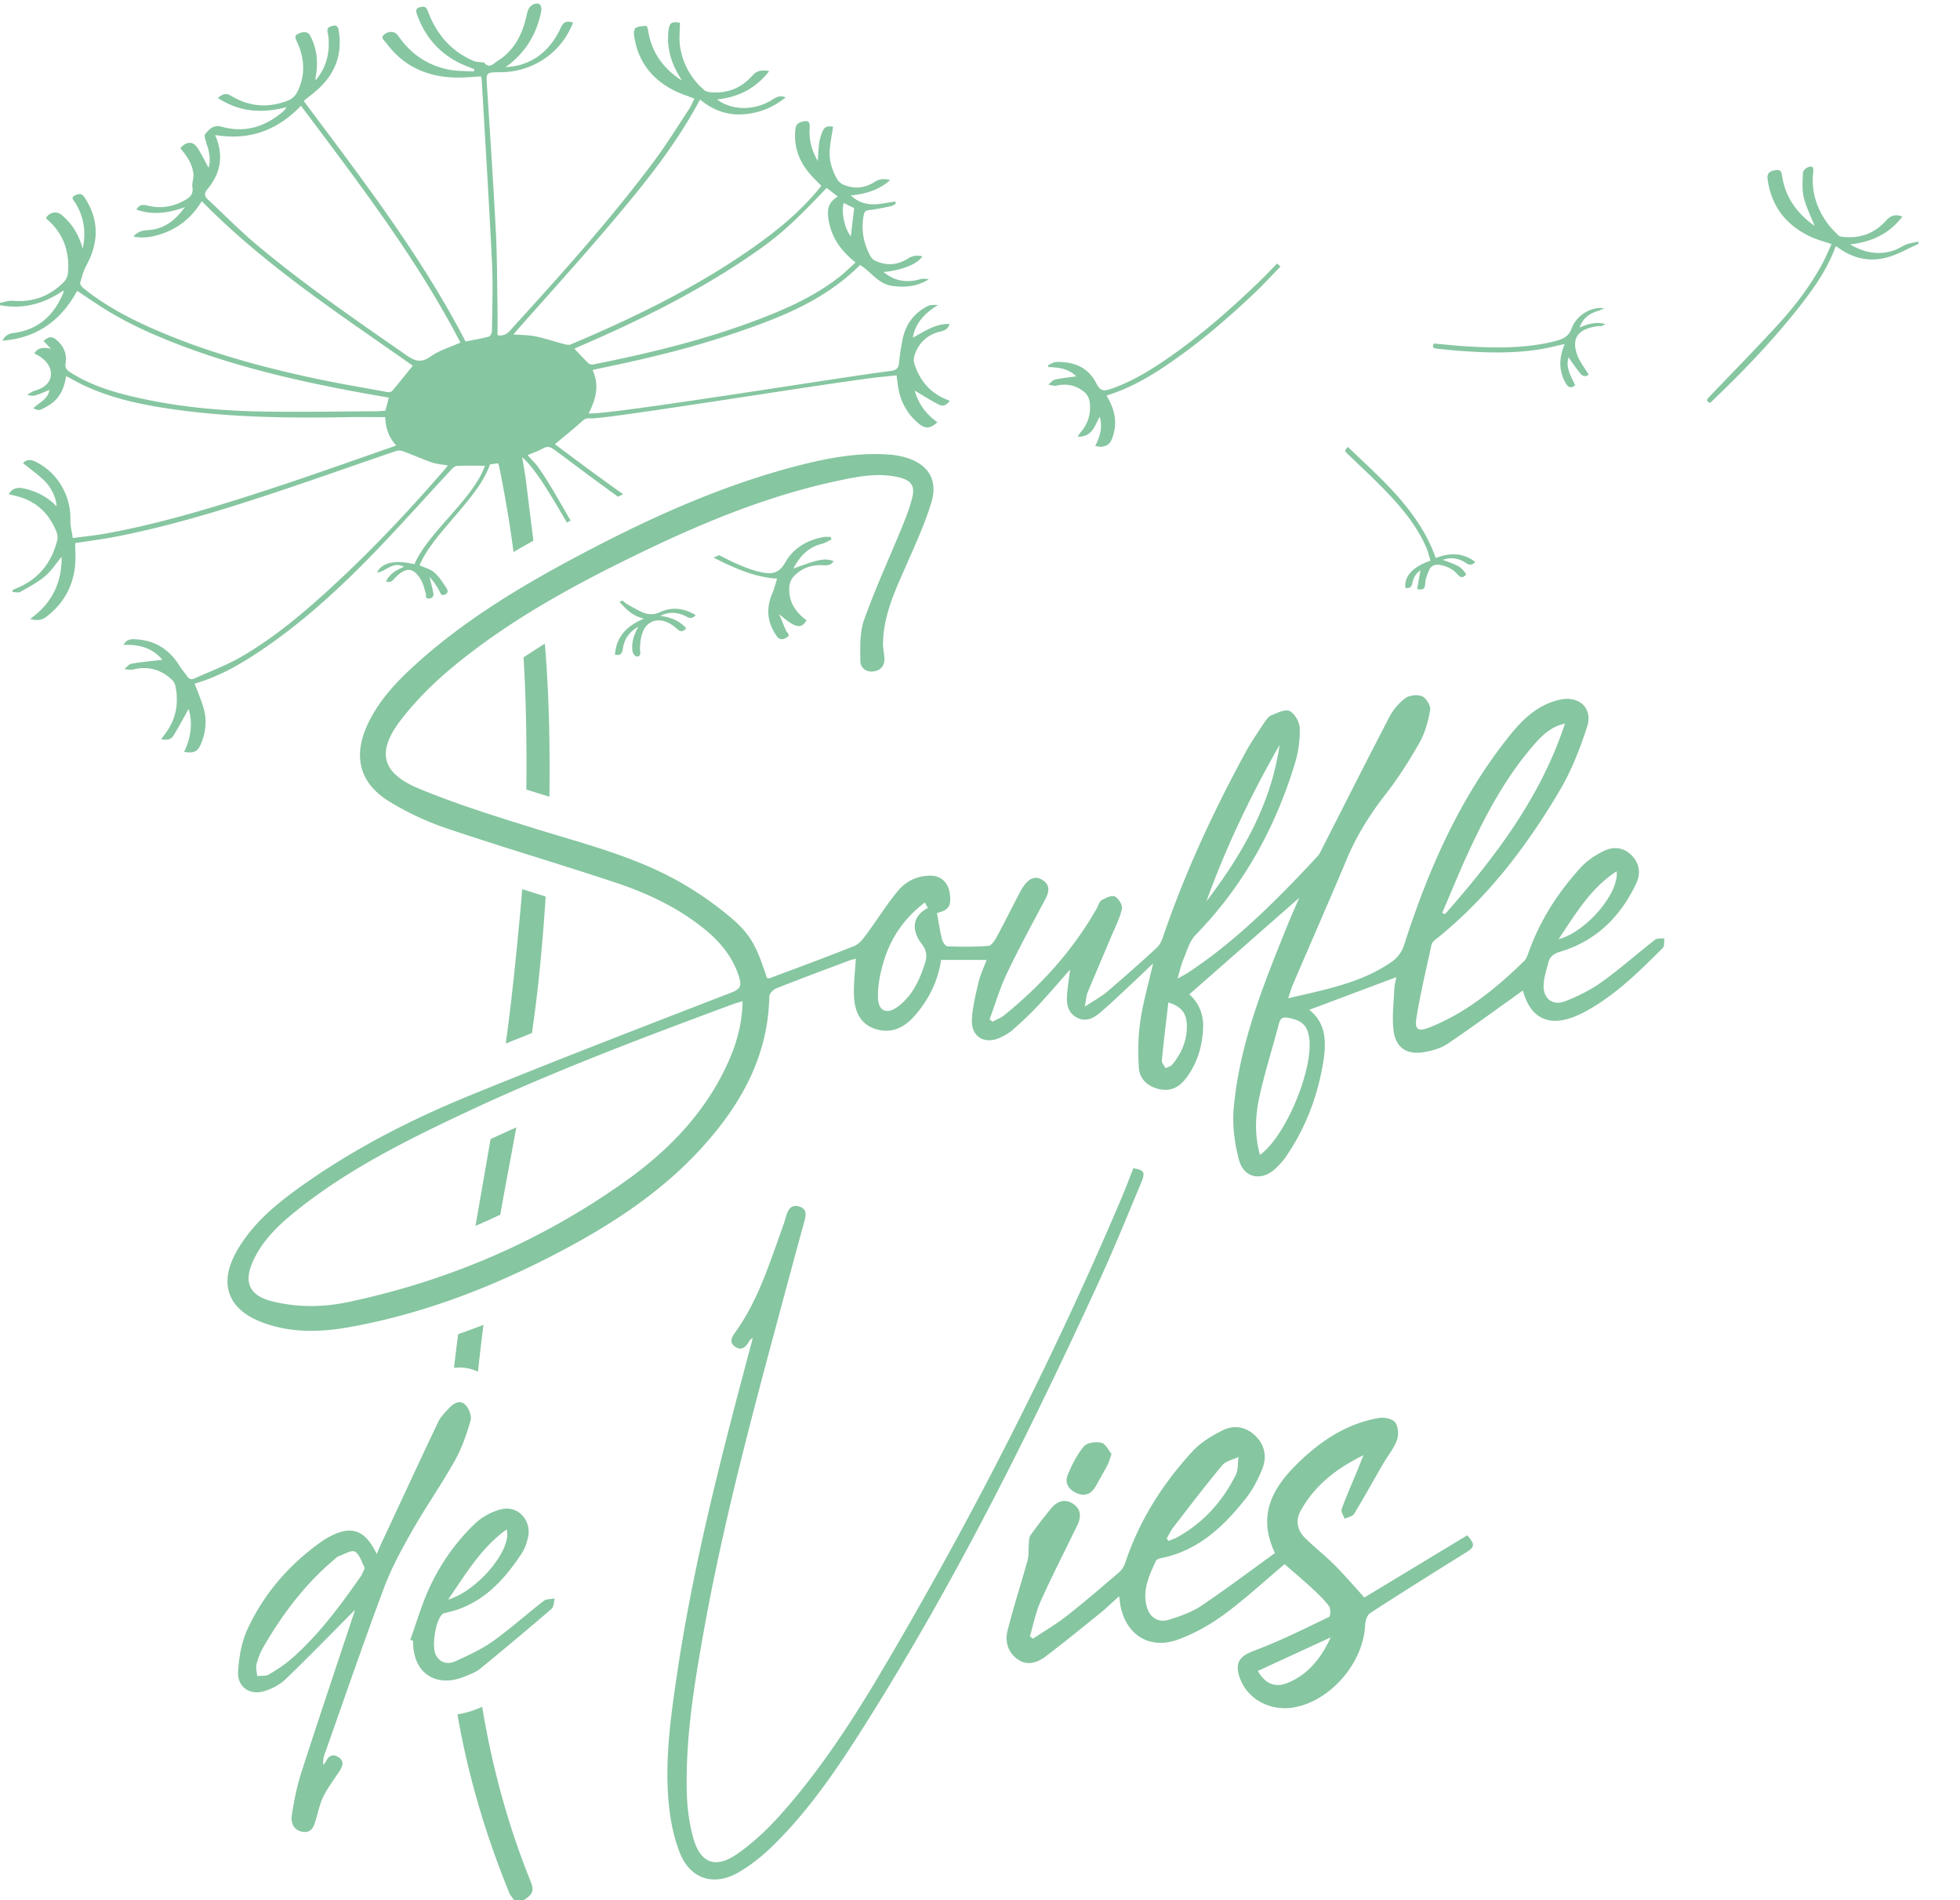 <?xml version="1.0" encoding="UTF-8"?>
<svg xmlns="http://www.w3.org/2000/svg" width="1696" height="1644">
  <path d="M417.243 1476.68c8.494 51.426 22.054 101.852 41.903 151.009 3.253 8.056 2.044 11.108-6.146 16.311h-8c-1.472-2.158-3.386-4.137-4.35-6.503-20.376-49.972-35.698-101.34-44.81-154.374 5.65-.848 11.45-2.429 17.315-4.801.215-.087.444-.18.713-.287l.21-.083.1-.04.296-.118.656-.262a327.36 327.36 0 0 0 2.113-.851Zm563.448-466.016c9.29 1.66 10.613 3.275 6.775 12.492-12.342 29.636-24.489 59.379-37.907 88.532-59.357 128.963-122.737 255.852-198.398 376.206a2379.514 2379.514 0 0 1-4.678 7.413l-1.88 2.96-1.886 2.955c-22.04 34.461-45.443 68.018-75.075 96.68-8.48 8.202-18.01 15.731-28.15 21.719-21.265 12.556-42.158 6.32-51.228-16.704-5.766-14.634-8.727-30.913-9.948-46.687-2.621-33.838 1.6-67.437 6.494-100.884l.492-3.344.495-3.343c13.258-89.4 35.276-176.845 58.407-264.036l1.903-7.166.954-3.582 1.884-7.072.943-3.535c.374-1.4.712-2.81 1.502-5.941-1.643 1.352-2.238 1.632-2.515 2.1l-.123.207-.248.413-.125.206-.254.41c-.085.136-.17.271-.257.406l-.262.402c-2.686 4.061-6.077 7.23-11.316 3.733-5.247-3.503-3.452-7.566-.833-11.476l.26-.384c.438-.64.891-1.274 1.334-1.901 14.146-19.996 23.103-42.34 31.3-65.023l.909-2.522c.452-1.261.903-2.523 1.353-3.786l.914-2.57 1.368-3.855c.76-2.142 1.52-4.284 2.285-6.423l.92-2.567c1.51-4.194 3.002-8.41 4.209-12.7 1.638-5.828 4.513-10.188 11.292-8.17 6.48 1.93 6.029 6.943 4.538 12.38-7.708 28.098-15.29 56.228-22.85 84.366l-1.142 4.254-2.284 8.509c-22.825 85.092-45.173 170.307-60.76 257.11l-.358 1.998-.713 3.995-.708 3.996c-7.641 43.298-14.191 86.776-13.026 130.95.342 12.965 2.145 26.219 5.587 38.705 5.954 21.593 19.118 26.833 37.526 14.16 13.323-9.173 25.54-20.532 36.422-32.57 37.72-41.725 67.605-89.171 95.877-137.469 75.05-128.206 142.4-260.364 200.506-397.154 3.705-8.722 7.003-17.616 10.475-26.393Zm-578.251 204.47c3.203 3.036 5.873 9.73 4.76 13.647-3.38 11.914-7.508 23.947-13.539 34.706-5.229 9.327-10.876 18.42-16.577 27.482l-3.806 6.039c-5.707 9.059-11.389 18.134-16.68 27.43-9.064 15.928-17.968 32.233-24.365 49.336-17.89 47.827-34.459 96.152-51.489 144.3-.961 2.718-1.376 5.63-.856 8.926.767-1.14 1.663-2.213 2.278-3.43 2.528-4.99 6.306-6.37 10.943-3.235 4.951 3.345 3.387 7.636.782 11.689-4.647 7.232-9.973 14.104-13.867 21.715-3.029 5.92-4.395 12.709-6.345 19.157a98.65 98.65 0 0 0-.212.712l-.21.717-.14.48-.072.243-.144.486c-1.57 5.263-3.554 10.277-10.836 9.245-8.11-1.15-10.624-7.883-9.531-14.684 1.973-12.288 4.362-24.657 8.172-36.476 14.757-45.8 30.142-91.396 45.29-137.07.544-1.637 1.053-3.285 1.24-3.872-19.581 19.69-39.427 40.152-59.946 59.912-4.931 4.748-11.732 8.358-18.322 10.409-12.757 3.97-23.72-3.487-22.95-16.801.721-12.46 3.004-25.665 8.2-36.871 14.39-31.04 36.444-56.257 64.522-76.019 1.938-1.366 3.998-2.58 6.088-3.706 18.982-10.228 31.105-6.318 41.105 14.787 1.963-4.394 3.372-7.673 4.88-10.907l5.35-11.483 10.694-22.968c10.697-22.967 21.419-45.922 32.3-68.8 2.116-4.445 5.885-8.204 9.298-11.903 3.851-4.174 9.343-7.591 13.985-3.193Zm804.821 15.408c2.718 3.587 3.183 10.836 1.52 15.35-1.747 4.744-4.588 9.076-7.462 13.406l-.959 1.444c-1.275 1.927-2.534 3.862-3.683 5.842-8.331 14.372-16.323 28.945-24.977 43.125-.86 1.418-2.796 2.181-4.814 2.897l-.638.225c-.959.337-1.912.678-2.754 1.087-.275-.807-.672-1.658-1.078-2.513l-.27-.57c-.899-1.896-1.716-3.766-1.209-5.167 3.773-10.623 8.421-20.937 12.73-31.377 1.77-4.298 3.45-8.635 6.097-15.291-24.162 11.801-42.26 26.47-54.212 47.85-4.722 8.448-3.134 17.015 3.79 23.777 3.32 3.242 6.776 6.345 10.254 9.426l3.48 3.078c4.059 3.593 8.093 7.209 11.92 11.034 8.516 8.517 16.347 17.733 25.626 27.908 26.397-15.967 54.474-32.946 82.542-49.924l6.476-3.918c7.009 8.234 6.508 10.136-1.18 14.93-27.801 17.284-55.55 34.646-82.993 52.479-2.628 1.7-4.04 6.835-4.22 10.462-1.537 31.907-28.875 64.339-60.06 70.75-21.944 4.51-43.005-7.14-48.985-27.104-3.683-12.29 1.536-17.39 13.205-21.743 18.452-6.883 36.288-15.449 54.075-24.044l4.268-2.063c2.134-1.03 4.268-2.06 6.403-3.085 1.255-.602 1.373-7.266-.238-9.422-4.23-5.662-9.499-10.618-14.735-15.444-7.844-7.226-16.013-14.099-23.611-20.744-4.372 3.677-8.691 7.399-12.994 11.122l-3.686 3.19c-11.665 10.097-23.291 20.112-35.617 29.176-12.066 8.875-25.678 16.5-39.709 21.669-25.134 9.257-45.93-4.293-50.275-30.709l-.034-.212-.066-.428c-.224-1.51-.398-3.187-.77-6.084-6.127 5.494-11.148 10.395-16.58 14.79l-7.148 5.783c-13.11 10.6-26.255 21.16-39.654 31.385-7.155 5.46-15.757 8.503-24.058 2.883-8.408-5.692-11.594-15.091-9.256-24.485 5.15-20.685 11.798-40.994 17.477-61.554.683-2.476.756-5.114.794-7.768l.019-1.328c.021-1.328.057-2.654.18-3.96.066-.683.1-1.4.133-2.124l.036-.726c.108-2.057.305-4.102 1.31-5.538 5.616-8.02 11.679-15.748 17.895-23.32 5.657-6.888 12.454-8.164 18.767-4.104 6.444 4.144 7.833 10.507 3.871 18.685-10.63 21.942-21.79 43.645-31.788 65.872-4.293 9.546-6.23 20.151-9.24 30.274.908.651 1.818 1.3 2.727 1.95a476.538 476.538 0 0 1 7.388-4.81l2.973-1.904c6.44-4.123 12.854-8.278 18.843-12.975 12.559-9.846 24.746-20.171 36.88-30.552l5.598-4.793 2.799-2.397c2.331-1.995 4.242-5.042 5.215-7.976 12.102-36.531 32.3-68.309 58.077-96.42 7.168-7.818 17.015-13.814 26.664-18.543 9.66-4.736 20.039-2.906 28.095 5.06 8.287 8.191 9.898 18.53 5.664 28.886-3.563 8.71-8.026 17.43-13.818 24.785-19.256 24.448-41.28 45.439-73.393 51.967-1.644.334-4.004 1.017-4.564 2.22l-.7 1.504-.466 1.003-.47 1.02-.468 1.02c-5.12 11.23-9.452 22.718-5.836 35.546 2.62 9.3 10.04 13.881 19.241 10.976 9.569-3.025 19.479-6.42 27.709-11.938 21.694-14.544 42.556-30.326 63.923-45.739-15.424-32.205-2.388-55.762 18.771-76.721 19.985-19.797 42.807-35.227 71.163-40.127 4.523-.783 11.692.676 14.07 3.808Zm-55.812 186.023c-21.417 9.862-42.027 19.355-63.008 29.017 5.859 10.702 14.714 15.002 26.005 10.275 17.834-7.464 28.913-21.683 37.003-39.292Zm-694.528-86.605c-1.065 4.85-2.812 9.88-5.517 13.992-16.039 24.378-35.321 44.831-65.479 51.285-1.098.235-2.355.537-3.152 1.241-5.973 5.283-9.549 28.595-5.451 35.693 4.058 7.027 10.697 7.84 17.05 4.922 11.012-5.058 22.272-10.155 32.072-17.14 15.214-10.845 29.17-23.443 43.974-34.892 1.515-1.171 3.704-1.47 5.934-1.718l.744-.081c.992-.109 1.977-.226 2.902-.422-.263.977-.423 2.073-.584 3.168l-.098.655c-.315 2.068-.714 4.04-1.918 5.077a3034.381 3034.381 0 0 1-62 51.993c-3.81 3.11-8.827 4.89-13.493 6.778-25.227 10.205-44.95-3.59-44.427-30.951l-2.455-.875c5.164-14.403 9.451-29.197 15.693-43.118 9.676-21.58 23.115-41.028 40.227-57.358 6.116-5.836 14.637-10.53 22.84-12.501 14.483-3.483 26.35 9.653 23.138 24.252ZM297.8 1344.347l-.616.273c-1.435.637-2.849 1.267-4.133 1.732-1.598.577-2.892 2.06-4.255 3.212-25.118 21.219-44.509 47.095-60.873 75.36-2.652 4.578-4.668 9.697-5.96 14.822-.798 3.172.324 6.828.585 10.268.878-.099 1.795-.13 2.719-.15l1.189-.025c2.243-.05 4.443-.174 6.139-1.162 6.894-4.021 13.693-8.475 19.695-13.713 22.746-19.848 40.646-43.862 57.918-68.365l1.784-2.537c1.307-1.86 2.063-4.105 3.701-7.448-2.621-4.793-4.27-11.571-8.503-14.223-1.946-1.219-5.689.32-9.39 1.956Zm140.66-21.206c-22.12 15.836-34.94 37.921-50.7 60.69 25.079-7.104 55.58-43.093 50.7-60.69Zm633.197-62.632c-4.762 2.315-10.952 3.44-14.045 7.15-14.607 17.51-28.422 35.685-42.373 53.737-1.466 1.898-2.634 4.028-3.783 6.171l-.766 1.429a77.301 77.301 0 0 1-1.18 2.12l1.717 1.98c2.591-1.092 5.312-1.952 7.754-3.313 22.483-12.534 38.897-30.937 50.315-53.713 2.236-4.46 1.648-10.337 2.361-15.561Zm-118.575-12.278c3.642.875 6.136 6.54 8.738 9.605-.165.468-.319.917-.464 1.346l-.278.835c-1.068 3.243-1.637 5.363-2.638 7.257-3.321 6.29-6.895 12.445-10.39 18.642-3.812 6.756-9.41 8.922-16.528 5.78-6.915-3.052-10.491-8.903-7.571-15.878 3.638-8.689 8.047-17.453 14.033-24.581 2.678-3.192 10.403-4.134 15.098-3.006Zm-534.73-102.046a1823.907 1823.907 0 0 0-4.72 40.029l-.055.529c-6.497-3.166-13.652-4.274-20.71-3.352 1.106-9.728 2.31-19.447 3.605-29.156a654.405 654.405 0 0 0 21.88-8.05Zm350.59-752.97c5.289.375 10.667 1.305 15.717 2.878 18.73 5.847 27.128 19.435 21.226 38.726-4.328 14.159-10.131 27.893-16.11 41.522l-1.499 3.405-.75 1.701-1.558 3.532a2508.922 2508.922 0 0 0-2.311 5.25l-1.14 2.58-.38.86-.76 1.719-1.137 2.579-.754 1.72-.762 1.749c-7.715 17.782-14.53 35.786-14.625 55.795-.018 3.538.676 7.082 1.094 10.616.774 6.547-1.722 11.42-8.22 12.807-7.136 1.525-12.509-2.585-12.536-9.25-.05-11.777-.582-24.402 3.267-35.179 6.092-17.054 13.154-33.76 20.269-50.45l2.512-5.89c3.348-7.854 6.684-15.713 9.912-23.612 3.47-8.492 6.853-17.128 9.032-26.013 2.478-10.102-1.181-14.768-11.464-17.253-16.82-4.053-33.376-1.18-49.723 2.237l-2.45.516c-59.173 12.515-114.783 35.132-169.024 61.253-58.555 28.207-115.702 59.01-165.915 100.8-15.895 13.228-30.894 28.195-43.561 44.496-21.91 28.204-17.375 46.578 15.892 60.246 30.467 12.518 62.02 22.554 93.534 32.35l5.908 1.834c7.284 2.26 14.594 4.45 21.906 6.637l5.06 1.514 1.66.498 3.315.996c30.939 9.314 61.67 19.157 90.205 34.76 16.317 8.926 31.983 19.64 46.252 31.568 18.772 15.692 23.471 25.502 32.61 53.377.163.021.342.063.528.11l.38.095c.45.108.915.188 1.297.045 24.501-9.192 49.077-18.199 73.364-27.925 4.128-1.654 7.535-6.043 10.36-9.848 3.117-4.196 6.107-8.492 9.082-12.8l2.23-3.231c5.203-7.539 10.441-15.042 16.3-22.03 6.955-8.295 16.91-13.122 28.41-12.91 9.221.17 15.297 6.368 16.428 16.58 1.109 9.998-1.348 13.228-11.27 15.674 1.439 7.763 2.583 15.519 4.46 23.094.563 2.278 3.106 5.728 4.842 5.79 11.712.409 23.484.464 35.162-.39 2.487-.183 5.322-4.225 6.874-7.097 3.929-7.261 7.726-14.594 11.502-21.94l4.528-8.815c1.51-2.938 3.025-5.874 4.55-8.805a43.346 43.346 0 0 1 3.807-6.032c3.976-5.281 9.11-8.303 15.356-4.514 6.588 3.995 6.395 9.73 2.943 16.235a4870.712 4870.712 0 0 1-3.614 6.796l-3.62 6.794c-9.05 16.987-18.066 33.996-26.346 51.353-3.871 8.114-6.884 16.636-9.837 25.188l-1.105 3.208c-1.29 3.742-2.588 7.48-3.96 11.184.869.658 1.736 1.316 2.603 1.975 3.424-1.859 7.236-3.24 10.209-5.651 32.18-26.116 59.595-56.393 80.1-92.624.342-.603.644-1.275.938-1.958l.252-.587c.753-1.762 1.518-3.495 2.842-4.235 3.51-1.961 8.746-4.552 11.473-3.22 3.187 1.556 6.828 7.566 6.112 10.695-1.308 5.73-3.654 11.231-6.08 16.704l-.81 1.823a294.451 294.451 0 0 0-2.389 5.475c-6.788 16.148-13.76 32.218-20.43 48.414-1.189 2.888-1.292 6.224-2.45 12.213 7.937-5.258 14.17-8.56 19.423-13.02 14.519-12.328 28.757-24.999 42.789-37.882 2.656-2.44 4.416-6.29 5.617-9.821 18.742-55.06 43.195-107.566 70.884-158.61 4.815-8.873 10.556-17.256 16.116-25.702 1.772-2.69 3.91-5.884 6.642-7.032 5.113-2.147 12.088-5.565 15.878-3.66 4.398 2.209 8.51 9.512 8.653 14.718.268 9.957-1.072 20.38-3.969 29.936-17.074 56.393-44.85 106.656-86.272 149.155-3.62 3.716-5.775 8.93-7.78 14.197l-.445 1.17c-.737 1.95-1.468 3.894-2.259 5.755-1.938 4.561-2.94 9.519-5.011 16.495 4.262-2.39 6.985-3.697 9.479-5.35 40.001-26.51 73.734-60.014 106.339-94.748l2.506-2.674 2.502-2.678c1.984-2.112 3.218-4.963 4.559-7.593 19.327-37.885 38.421-75.89 58.106-113.593 3.2-6.148 8.17-12.034 13.749-16.055 3.557-2.566 10.566-3.27 14.535-1.48 3.522 1.587 7.491 8.215 6.848 11.823-1.753 9.747-4.506 19.842-9.351 28.393-8.76 15.492-18.45 30.65-29.375 44.686-13.248 17.032-24.565 34.878-32.95 54.775-15.483 36.702-31.485 73.187-47.182 109.794-1.484 3.416-2.414 7.06-3.987 11.74 4.167-.995 8.327-1.953 12.47-2.91l2.07-.477 3.099-.719 2.062-.481 1.058-.249 2.114-.5c1.055-.25 2.11-.504 3.162-.76l2.102-.513c22.043-5.432 43.226-12.08 62.007-25.377 4.398-3.113 8.332-8.502 9.977-13.64 21.025-65.619 48.308-128.064 91.932-182.197 11.264-13.983 24.297-26.328 42.837-30.492 16.735-3.758 29.018 7.241 23.726 23.509-6.204 19.078-13.696 38.23-23.904 55.419-28.82 48.631-62.88 93.287-107.612 128.843-1.305 1.044-2.754 2.569-3.075 4.1a2183.79 2183.79 0 0 1-2.535 11.534l-1.282 5.765c-3.416 15.375-6.792 30.761-9.289 46.288-1.609 10.087 1.627 11.9 11.318 8.068 31.877-12.618 57.784-33.964 82.027-57.546 1.985-1.936 2.914-5.14 3.898-7.904 9.976-27.566 25.53-51.757 45.25-73.187 5.275-5.73 12.284-10.332 19.292-13.854 8.564-4.29 17.557-3.53 24.673 3.837 6.758 6.994 7.723 15.715 3.772 24.056-13.57 28.695-34.649 49.735-65.543 59.001-6.15 1.845-9.262 4.38-10.638 9.862-1.591 6.311-3.719 12.682-3.97 19.093-.482 11.72 7.814 18.222 18.755 13.936 10.978-4.303 21.902-9.672 31.45-16.521 9.412-6.754 18.407-14.09 27.386-21.45l4.144-3.397c4.837-3.96 9.688-7.903 14.614-11.742 1.913-1.486 5.382-.96 8.135-1.366-.105.76-.135 1.596-.153 2.445l-.012.637-.012.579c-.048 1.92-.189 3.747-1.164 4.73l-2.833 2.826-1.89 1.883c-18.919 18.814-38.233 37.2-61.965 50.137-3.647 1.984-7.437 3.753-11.335 5.195-22.026 8.182-37.08-.513-43.016-23.228-21.723 15.474-43.213 31.265-65.293 46.18-5.685 3.843-13.07 5.88-19.953 7.094-15.214 2.676-24.94-3.692-26.728-18.843-.906-7.76-.54-15.677-.043-23.596l.152-2.376c.206-3.168.414-6.333.552-9.487.161-3.804 1.252-7.57 1.77-10.51l-75.377 28.294c15.752 12.292 14.768 30.301 11.657 48.044-5.006 28.402-15.322 54.954-31.725 78.88-2.503 3.652-5.568 7-8.765 10.083-12.078 11.648-27.78 8.812-32.017-7.375-3.692-14.106-5.776-29.443-4.528-43.885 4.032-46.651 19.244-90.25 36.256-133.276l1.218-3.073.611-1.535 1.226-3.07 1.23-3.068 1.234-3.068 1.236-3.066 1.858-4.597 1.24-3.065c3.032-7.474 6.299-14.845 9.488-22.253l1.117-2.61-6.925 6.085c-29.126 25.583-58.525 51.403-88.175 77.442 7.53 6.578 12.483 16.649 11.964 28.835-.686 16.105-5.09 31.109-15.043 44.037-5.864 7.615-13.352 11.476-23.433 9.025-9.893-2.406-16.485-8.85-17.132-18.28-.926-13.49-.647-27.318 1.293-40.684 2.335-16.084 6.951-31.837 11.026-49.687-8.048 7.63-14.965 14.282-21.988 20.82-1.206 1.123-2.41 2.25-3.612 3.377l-3.609 3.383c-5.417 5.071-10.862 10.11-16.525 14.89-5.56 4.693-12.03 8.403-19.631 4.69-7.736-3.779-9.697-10.962-9.177-18.802.484-7.313 1.686-14.577 2.72-23.073-9.841 11.105-18.854 21.732-28.38 31.873-6.711 7.144-13.958 13.818-21.299 20.324-3.064 2.718-6.833 4.792-10.559 6.581-13.18 6.33-25.17-.19-24.75-14.626.324-11.106 3.222-22.22 5.752-33.15 1.504-6.5 4.507-12.65 6.97-19.315h-39.368c-2.57 17.746-10.355 33.892-22.473 47.865-8.722 10.058-19.39 16.06-33.144 12.24-13.85-3.846-18.989-14.987-19.715-27.823-.613-10.839.924-21.8 1.541-33.292-1.344.355-3.53.734-5.57 1.501l-11.54 4.328c-17.311 6.49-34.618 12.989-51.801 19.8-2.591 1.026-5.902 4.586-5.95 7.03-.984 50.09-23.046 90.883-55.283 127.344-36.713 41.524-82.33 70.938-130.989 96.11-56.296 29.124-115.067 51.556-177.68 62.679-25.115 4.46-50.515 5.006-74.905-4.23-30.106-11.404-37.858-33.99-21.77-61.997 12.918-22.486 32.218-38.938 52.82-53.802 46.097-33.26 96.414-59.14 148.824-80.535 65.341-26.677 131.148-52.215 196.973-77.69l19.747-7.642 9.873-3.822c7.74-2.997 8.407-6.258 6.3-13.06-5.232-16.883-15.722-29.937-29.043-40.903-23.318-19.193-50.288-31.86-78.63-41.248-48.263-15.986-97.064-30.35-145.228-46.62-17.314-5.847-34.322-13.778-49.898-23.324-25.713-15.756-31.482-38.936-18.819-66.362 9.033-19.56 23.189-35.187 38.833-49.615 43.057-39.713 92.8-69.64 144.149-96.858 60.264-31.967 122.23-60.162 188.586-77.415 26.012-6.758 52.31-11.782 79.398-9.905ZM642.53 866.163c-3.93 1.253-7.016 2.1-10.004 3.209l-7.988 2.969-7.986 2.972c-71.87 26.772-143.488 54.156-212.977 86.807-51.509 24.2-102.408 49.477-147.137 85.312-15.17 12.154-29.253 25.496-37.504 43.642-8.55 18.806-2.81 30.116 17.307 34.944 21.542 5.17 43.347 5.018 64.71.513 87.58-18.473 168.305-53.216 241.16-105.326 36.754-26.289 67.64-58.313 86.945-99.96 7.897-17.036 13.243-34.899 13.474-55.082ZM446.77 975.32a5965.69 5965.69 0 0 1-4.795 26.001l-1.376 7.373-1.38 7.372-.689 3.686a2600.865 2600.865 0 0 0-5.632 31.117 594.603 594.603 0 0 1-21.458 9.674c4.354-25.024 8.775-50.038 13.04-75.075 7.417-3.441 14.818-6.81 22.29-10.148Zm659.928-89.817c-5.509 20.929-12.09 41.606-16.79 62.704-3.658 16.424-4.579 33.324.352 50.947 22.924-16.493 47.179-76.515 42.387-102.643-1.788-9.773-6.615-13.781-17.646-15.901-4.75-.914-7.016 0-8.303 4.893Zm-95.728-18.208c-2.019 17.493-4.052 33.814-5.61 50.182-.2 2.112 2.047 4.456 3.16 6.692 1.974-1.015 4.533-1.552 5.83-3.127 8.565-10.398 13.449-22.334 12.53-35.945-.554-8.237-4.62-14.507-15.91-17.802Zm-559.115-98.069a23287.838 23287.838 0 0 0 4.494 1.413 18051.03 18051.03 0 0 1 15.823 4.978 1731.833 1731.833 0 0 1-5.884 70.136c-1.675 16.056-3.707 32.054-5.997 48.008a7408.477 7408.477 0 0 0-15.226 6.063l-4.97 1.987-2.47.99c4.776-34.197 8.274-68.601 11.554-102.99l.83-8.741c.638-6.747 1.212-13.498 1.727-20.252l.119-1.592Zm348.432 11.567c-18.431 13.938-29.93 31.354-35.954 52.095-2.86 9.84-4.958 20.405-4.604 30.544.413 11.864 8.083 14.451 17.71 7.07 12.34-9.459 18.428-22.963 23.02-37.307 1.909-5.966 1.458-10.877-2.77-16.423-9.89-12.97-7.616-24.47 5.147-31.299l-2.55-4.68Zm598.628-26.995c-17.64 11.297-29.508 27.586-41.196 45.059l-1.078 1.616c-.72 1.08-1.438 2.163-2.158 3.25l-1.082 1.632-.541.818-1.044 1.574-.523.788-1.05 1.578c-.526.79-1.055 1.58-1.585 2.371 23.135-5.798 52.438-39.193 50.257-58.686ZM1354.166 626c-11.268 2.35-18.792 9.29-25.612 16.941l-.728.823c-.242.275-.483.55-.723.827l-.72.83-.359.416c-22.455 26.144-38.814 56.14-53.386 87.103-5.691 12.074-10.926 24.364-16.126 36.667l-2.836 6.71a2022.13 2022.13 0 0 1-5.71 13.4l2.36 1.207c43.445-49.356 82.903-101.232 103.84-164.924Zm-246.908 18.437c-24.878 43.426-46.416 88.4-63.396 135.487 30.882-40.646 55.99-83.966 63.396-135.487Zm-635.795-87.576c3.647 43.348 4.446 86.858 3.986 130.368l-.024 2.063-.37-.113-.706-.217-1.41-.435-1.424-.44-5.902-1.834c-3.516-1.092-6.903-2.15-10.174-3.176.183-14.743.172-29.49.014-44.238-.252-23.419-1.023-46.787-2.396-70.097a612.388 612.388 0 0 1 18.406-11.881ZM465.358 3.108c3 0 3.362 4.772 3 6.562-4.028 19.97-13.766 36.25-31.012 48.55a99.235 99.235 0 0 1 2.697-.351l1.804-.212c2.405-.285 4.802-.602 7.118-1.217 17.544-4.67 28.85-16.46 36.317-32.47 2.386-5.12 4.588-6.11 10.662-4.47-6.157 15.26-16.132 26.97-30.586 34.79-10.314 5.58-21.384 8.21-33.091 8.22h-1.499c-9.798.05-10.109.72-9.482 10.43l.632 9.778 1.267 19.554c2.106 32.59 4.169 65.183 5.861 97.798 1.13 21.78 1.058 43.62 1.438 65.43.141 8.13.022 16.26.022 24.48 4.249.78 7.516-.38 10.715-3.89l4.638-5.096c41.737-45.877 83.162-92.018 120.27-141.804 7.44-9.982 14.262-20.43 21.052-30.893l2.91-4.484c1.942-2.989 3.887-5.973 5.85-8.943 1.982-3 3.374-6.39 4.987-9.5-6.355-2.54-12.57-4.45-18.248-7.39-19.676-10.21-31.435-26.25-34.134-48.47-.221-1.82.515-4.94 1.72-5.51 2.696-1.26 5.961-1.49 9.014-1.6.492-.02 1.353 2.72 1.589 4.25 2.891 18.77 13.166 32.64 29.022 42.99-.717-1.3-1.395-2.63-2.159-3.9-7.429-12.35-11.118-25.58-9.151-40.06.822-6.05 2.73-7.24 9.769-5.98 0 6.97-.943 14.23.195 21.14 2.415 14.67 9.474 27.2 20.742 37.05 1.549 1.36 4.219 1.81 6.424 1.98 14.269 1.09 26.146-3.99 35.533-14.66 3.673-4.18 7.978-4.84 14.338-3.72-11.757 15.26-26.741 22.58-45.141 24.54 13.238 9.99 32.977 9.8 48.369-.1 3.13-2.01 6.227-3.62 11.008-1.69-11.35 9.2-23.613 13.88-37.327 14.69-13.957.82-26.133-4-36.739-12.81-20.04 37.732-46.29 70.676-73.449 102.841l-2.471 2.922c-1.237 1.46-2.476 2.92-3.715 4.377-25.887 30.45-52.792 60.03-79.243 90-.754.86-1.468 1.75-2.584 3.08 6.704.54 13.015.44 19.051 1.68 8.416 1.73 16.61 4.53 24.939 6.71 1.767.47 3.987.92 5.529.27 56.524-23.89 111.524-50.66 161.616-86.55 18.186-13.02 35.33-27.29 50.011-44.3 1.848-2.14 3.617-4.35 5.282-6.35-3.465-3.6-6.982-6.91-10.094-10.56-9.022-10.58-13.628-22.75-12.508-36.82.271-3.39.746-6.5 4.856-7.78 6.334-1.97 8.047-.82 7.607 5.65-.662 9.73 1.776 18.7 7.037 28 .455-5.95.636-10.94 1.29-15.87.39-2.93 1.328-5.84 2.369-8.63 1.859-4.99 4.395-6.12 9.584-5.1-1.012 6.84-2.442 13.59-2.917 20.42-.616 8.86 2.119 17.15 6.385 24.81 1.113 2.01 3.27 3.87 5.386 4.79 9.377 4.07 18.541 3.19 27.147-2.33 3.855-2.47 7.798-3.15 13.413-1.56-10.131 8.82-21.294 12-34.137 13.24 5.862 5.45 12.459 7.66 19.297 7.72 6.426.06 12.869-1.58 19.304-2.47l.458 2c-1.382.7-2.694 1.73-4.158 2.03-6.16 1.29-12.33 2.68-18.569 3.35-2.99.33-4.413.99-5.013 4.04-2.559 13-.322 25.17 6.161 36.57.893 1.57 2.773 2.88 4.493 3.63 9.561 4.18 18.817 3.32 27.619-2.26 3.826-2.42 7.814-3.13 12.379-1.88-3.955 6.56-17.53 12-33.542 13.58 9.623 7.9 19.829 9.45 31.099 6.35 2.507-.69 5.186-.76 7.945 0-9.965 6.1-20.603 7.32-32.021 5.54-6.409-.997-11.138-4.5-15.58-8.39l-.718-.634c-.239-.212-.477-.425-.714-.638l-.712-.642-1.207-1.09c-2.682-2.416-5.388-4.776-8.438-6.596-31.962 32.01-72.443 46.87-113.416 60.61-36.967 12.39-74.891 21.23-113.049 29.08-1.591.33-3.165.73-5.028 1.17 6.231 13.22 2.849 25.31-3.383 37.52 15.749 1.8 226.476-32.6 260.393-36.57 4.585-.54 7.687-1.47 8.185-6.89.634-6.9 1.722-13.78 3.082-20.57 2.569-12.82 9.692-22.54 21.301-28.61 2.6-1.36 5.92-1.34 9.293-1.06-11.025 6.75-19.399 14.97-21.753 28.22 5.264-2.86 10.107-5.86 15.256-8.19 5.008-2.26 10.314-3.92 16.508-3.68-1.244 4.504-4.157 5.558-7.14 6.324l-.426.107-.639.159c-11.1 2.75-18.433 9.68-22.035 20.39-.782 2.33-.841 5.34-.085 7.67 4.723 14.54 13.801 25.25 28.329 30.89.741.29 1.47.6 2.272.94-2.994 3.82-5.826 5.17-9.764 3.14-7.275-3.75-14.185-8.21-20.613-12.01 2.875 10.63 9.369 20.29 19.628 27.37-6.017 5.59-10.455 5.92-16.109 1.22-10.617-8.83-16.464-20.27-18.224-33.89-.317-2.45-.623-4.91-.999-7.88-4.506.46-8.899.94-13.298 1.37-33.118 3.18-241.107 37.25-252.01 35.89-2.861-.36-4.706.52-6.936 2.55-7.472 6.79-15.402 13.07-23.43 19.78 4.913 3.444 29.155 22.135 59.116 43.267-1.485.71-2.975 1.424-4.469 2.145-22.985-16.472-42.967-31.802-55.192-40.712-3.357-2.45-5.959-3.21-9.754-1.07-4.013 2.26-8.469 3.73-13.297 5.79 1.933 2.12 3.63 4.09 5.437 5.95 6.534 6.729 18.617 27.814 31.791 50.722l-3.22 1.694c-14.19-24.302-27.301-46.656-38.739-56.586 1.256 7.71 2.522 14.09 3.307 20.53 2.104 17.254 4.298 34.5 6.447 51.75-5.881 3.281-11.601 6.539-17.173 9.785-3.284-24.573-7.373-49.065-12.364-73.465-.196-.96-.523-1.89-.917-3.28-2.344.3-4.583.59-7.117.92-4.693 13.95-15.86 27.868-27.587 41.623l-1.5 1.755c-1.251 1.462-2.506 2.922-3.758 4.38l-1.5 1.748-1.24 1.45c-10.52 12.318-20.408 24.478-25.342 36.384 4.301 1.99 9.295 3.18 12.719 6.17 4.225 3.69 7.339 8.74 10.528 13.48 1.203 1.79 1.944 4.36-1.471 5.65-2.696 1.019-3.377-.286-4.046-1.856l-.112-.263a42.608 42.608 0 0 0-.114-.267l-.117-.267a9.072 9.072 0 0 0-.325-.657c-2.349-4.27-5.038-8.36-8.442-11.93 1.071 4.43 2.238 8.84 3.18 13.29.592 2.81-.2 5.06-3.513 5.38-2.557.24-2.708-1.097-2.738-2.552l-.004-.265c-.009-.577-.02-1.157-.174-1.653-1.215-3.94-2.098-8.13-4.13-11.62-6.794-11.69-13.68-11.01-22.783-1.43-2.07 2.18-3.739 4.14-7.459 2.72 3.161-6.75 9.009-9.91 15.46-12.64-5.552-3.115-9.943-1.086-14.309 1.274l-.557.302-.279.152-.837.455-.28.15-.56.298c-2.058 1.08-4.158 2.032-6.417 2.359 3.875-8.65 15.941-11.29 32.311-7.24 5.277-12.228 15.815-24.672 26.804-37.204l1.501-1.71 1.504-1.71 1.503-1.711 1.231-1.403 1.228-1.404c11.643-13.34 22.65-26.748 27.261-40.068-8.701 0-16.512-.25-24.286.18-1.858.1-3.87 2.16-5.35 3.75-24.065 25.83-47.454 52.32-72.216 77.47-30.298 30.76-62.494 59.5-98.957 83.02-15.848 10.22-32.418 18.98-50.371 24.08 2.726 7.45 5.873 14.56 7.917 21.97 2.83 10.27 1.591 20.49-2.53 30.31-2.766 6.585-6.339 8.293-14.492 6.714 6.052-12.484 7.501-25.354 3.887-37.104-4.016 7.14-8.328 15.24-13.077 23.07-2.212 3.65-6.035 4.05-10.632 3.13 1.064-1.51 1.734-2.58 2.516-3.55 10.027-12.54 12.913-26.77 9.805-42.29-.423-2.12-1.758-4.4-3.349-5.87-9.496-8.77-20.552-11.73-33.267-8.62-2.423.59-5.171-.14-7.768-.26 2.158-1.66 4.134-4.39 6.508-4.8 8.76-1.5 17.651-2.25 26.575-3.29-8.217-9.92-19.659-13.62-33.688-12.81 2.241-4.52 5.646-5.09 9.278-4.99 17.192.51 30.109 8.32 39.142 22.88 1.999 3.23 4.584 6.08 6.709 9.23 1.688 2.5 3.723 3 6.348 1.81 3.98-1.82 8.012-3.548 12.047-5.272l3.026-1.293c8.571-3.669 17.098-7.41 25.108-12.045 32.479-18.81 60.532-43.5 87.764-69.08 30.993-29.11 59.925-60.21 87.809-92.29 1.079-1.24 2.083-2.55 3.506-4.3-4.928-.88-9.59-1.14-13.834-2.6-8.427-2.91-16.575-6.62-24.95-9.7-1.905-.7-4.469-.75-6.388-.09-37.146 12.65-74.113 25.85-111.382 38.13-43.149 14.22-86.656 27.32-131.337 35.98-11.245 2.18-22.643 3.57-34.642 5.42 0 6.44.644 13.4-.125 20.21-2.041 18.08-10.465 32.77-25.08 43.76-3.859 2.91-8.117 3.27-13.789 1.72 18.852-13.49 27.502-31.27 27.307-53.86-5.011 6.01-8.979 12.34-14.43 16.89-6.409 5.35-14.001 9.35-21.326 13.5-1.688.96-4.38.14-6.611.14l-.244-1.54c1.39-.66 2.753-1.39 4.172-1.98 18.606-7.77 29.703-21.92 34.613-41.14.57-2.23.263-5.06-.596-7.23-6.582-16.6-18.348-27.43-36.002-31.43-1.747-.4-3.477-.87-5.275-1.32 2.169-4.32 6.468-6.16 11.655-5.18 11.423 2.17 21.371 7.18 29.673 15.68-.099-6.11-4.001-15.64-10.327-21.9-5.706-5.65-12.399-10.3-18.806-15.51 2.577-2.75 6.013-3.45 10.186-1.52 19.223 8.87 31.573 29.52 30.86 50.9-.16 4.82 1.26 9.69 2.091 15.5 10.377-1.42 19.931-2.35 29.341-4.08 48.724-8.91 95.944-23.5 142.901-38.88 34.453-11.28 68.579-23.56 102.849-35.4 1.399-.48 2.78-1.02 4.803-1.76-6.809-7.21-9.232-15.87-9.537-24.52-11.306 0-22.103-.16-32.894.03-50.841.91-101.619.31-152.061-7.02-25.577-3.71-50.823-8.96-74.505-19.85-5.569-2.56-10.901-5.63-16.707-8.66-1.236 8.77-4.262 16.81-11.157 22.59-3.241 2.72-7.145 4.79-11.032 6.52-1.397.625-3.375-.067-5.351-.855l-.539-.217-.268-.108c1.313-1.363 2.807-2.539 4.32-3.678l1.168-.876c3.9-2.92 7.643-5.859 8.428-11.406-13.548 5.69-13.548 5.69-19.253 4.19 2.839-1.56 4.533-2.92 6.458-3.48 6.836-1.96 13.036-5.67 13.962-12.69.994-7.55-3.782-13.5-10.362-17.5-1.249-.76-2.569-1.4-3.874-2.11 2.98-4.57 6.711-5.68 14.419-4-2.478-2.59-4.447-4.65-6.416-6.71 4.684-4.13 7.404-4.26 11.424-.79 6.149 5.32 8.926 12.11 7.63 20.05-.644 3.94.862 5.73 3.791 7.62 16.473 10.63 34.796 16.55 53.637 21.02 36.447 8.67 73.563 12.36 110.902 13.07 33.622.63 67.27-.06 100.906-.2 2.475-.01 4.949-.34 7.544-.53.956-3.67 1.868-7.18 2.94-11.29-7.598-1.33-15.093-2.59-22.569-3.96-62.156-11.35-123.47-25.78-181.691-51.06-11.577-5.02-22.922-10.73-33.879-16.99-10.788-6.17-20.948-13.43-31.581-20.34-13.585 24.98-33.906 40.69-64.669 43.1 2.673-5.12 6.22-6.2 10.024-6.71 21.52-2.9 34.944-15.65 42.874-35.12.106-.26-.048-.63-.144-1.56C38.087 262.82 20.003 267.79 0 264v-2a44.37 44.37 0 0 0 2.622-.559l1.052-.253c2.454-.594 4.906-1.165 7.29-.958 17.431 1.52 32.174-3.98 44.326-16.31 1.9-1.93 3.322-5.09 3.541-7.8 1.479-18.34-3.811-34.18-18.17-46.41-.362-.3-.571-.79-.838-1.18 2.991-4.97 9.139-6.21 13.376-2.68 8.915 7.45 14.962 16.79 18.364 29.32 3.175-15.19.899-28-6.581-39.95a12.63 12.63 0 0 0-.693-.964l-.17-.22c-1.215-1.58-2.432-3.293.611-4.886 2.944-1.55 5.895-2.19 8.268 1.39 12.794 19.3 12.715 38.84 1.803 58.95-2.565 4.73-4.038 10.12-5.427 15.36-.315 1.18 1.507 3.4 2.865 4.49 16.687 13.49 35.307 23.79 54.759 32.65 45.819 20.85 94 34.29 143.02 44.89 14.865 3.218 29.836 5.943 44.813 8.63l8.17 1.463c4.085.733 8.169 1.469 12.25 2.217 1.319.25 3.409-.14 4.177-1.04 5.98-7.06 11.724-14.32 17.755-21.78-4.377-3.08-8.766-6.153-13.164-9.223l-3.771-2.63-1.887-1.315-3.777-2.63-5.669-3.946-3.781-2.632c-3.65-2.542-7.302-5.086-10.953-7.637l-3.65-2.553c-47.446-33.216-94.572-67.635-135.928-109.784-8.584 14.24-20.806 24.19-36.935 29.02-6.994 2.09-14.115 3.24-22.27 1.62 3.661-4.26 7.697-5.31 12.302-5.54 14.291-.7 24.166-8.7 32.232-19.87-13.82 4.97-27.605 7.14-41.898 2.05 2.525-3.93 4.721-4.7 9.702-3.43 11.979 3.03 23.08.83 33.558-5.43 4.086-2.43 6.021-5.48 5.205-10.64-.55-3.47 1.212-7.27.911-10.83-.758-8.97-5.747-16.11-11.334-22.68 4.662-5.91 10.772-6.4 14.487-.84 2.24 3.354 4.178 6.91 6.076 10.492l1.894 3.584a230.283 230.283 0 0 0 1.924 3.564c1.727-5.25 1.055-10.95-.401-16.65-.41-1.61-1.134-3.14-1.496-4.75-.561-2.5-2.204-6-1.154-7.4 3.396-4.51 7.475-8.64 14.351-6.69 19.602 5.57 36.776.37 52.152-12.25 1.027-.84 1.953-1.81 2.866-2.78.315-.33.445-.84.949-1.85-20.89 5.52-40.495 4.28-59.207-7.96 3.841-3.29 7.029-4.56 11.433-1.89 15.876 9.61 32.633 10.83 49.766 3.91 2.91-1.17 5.864-3.95 7.31-6.75 7.559-14.66 6.658-29.53-.167-44.22l-.15-.318-.148-.314c-1.085-2.29-1.965-4.267 1.353-5.908 4.589-2.27 8.649-1.86 10.439 1.5 5.616 10.54 6.922 21.77 5.209 33.45-.169 1.16-.437 2.29-.607 3.44-.045.31.105.64.305 1.71 7.271-8.91 10.858-18.61 11.169-29.51.108-3.81.093-7.78-.857-11.42-1.144-4.38 1.298-5.33 4.387-6.1 3.464-.87 4.619.91 5.147 4.17 3.634 22.46-4.463 40.08-21.856 53.99-2.804 2.24-5.585 4.51-8.459 6.83 3.635 4.862 7.273 9.717 10.91 14.569l4.674 6.237a8592.573 8592.573 0 0 1 15.362 20.551l3.06 4.114 3.054 4.116C337.484 187.7 373.67 239.132 402.876 295.48c6.436-1.3 13.291-2.47 19.987-4.24 1.305-.34 2.82-3.02 2.837-4.64.211-19.82.975-39.68.021-59.46-2.535-52.55-5.839-105.06-8.855-157.58-.065-1.13-.357-2.25-.557-3.46-7.481.36-14.757 1.15-22.012.99-24.72-.54-45.333-9.71-60.173-30.06-.334-.458-.82-.935-1.31-1.438l-.21-.217-.1-.105-.197-.213c-1.368-1.498-2.37-3.24.399-5.417 3.954-3.11 9.207-2.56 11.715 1.12 10.628 15.58 25.147 25.63 43.565 29.4 4.892 1.002 9.952 1.182 15.013 1.356l2.024.072c1.687.062 3.37.136 5.046.252l.417-1.97c-1.554-.61-3.102-1.23-4.664-1.81-22.074-8.27-37.136-23.4-45.026-45.7-1.111-3.14-.934-5.22 2.468-6.12 3.072-.82 5.397-.87 6.888 3.19 7.254 19.77 19.92 34.82 39.6 43.25 1.36.581 2.884.784 4.424.944l.925.094c.616.063 1.23.13 1.832.222.65.1 1.682-.23 1.931.11 3.203 4.248 6.051 2.794 8.625.907l.301-.224.3-.225.296-.226c.64-.489 1.262-.965 1.869-1.342 15.028-9.32 22.193-23.88 25.615-40.57.744-3.63 1.917-6.49 5.13-8.37.905-.595 2.358-.892 4.358-.892Zm73.216 516.363c1.26 1.21 2.438 2.169 3.524 2.849 3.379 2.11 6.951 3.92 10.472 5.8 5.989 3.2 11.473 4.73 18.654 1.42 10.095-4.65 20.743-3.58 30.76 2.7-2.58 2.98-4.971 2.81-8.004 1.21-7.269-3.83-14.806-4.57-22.627-.59 8.63 1.11 16.391 3.86 22.397 10.66-2.557 3.1-4.897 3.3-7.715.72-6.399-5.86-14.551-9.8-22.311-6.11-7.479 3.56-9.278 12.45-9.891 20.68-.111 1.49-.133 3.02.093 4.48.419 2.71-.079 5.12-3.228 4.62-1.335-.21-3.062-2.58-3.317-4.18-1.239-7.75 1.186-14.75 5.019-21.5-7.587 4.11-12.233 10.43-13.462 19.04-.53 3.72-1.682 6.03-6.796 5.19 1.097-16 10.591-25.16 25.028-31.25-7.341-1.898-11.922-4.769-18.232-11.363-.957-1-1.913-2.034-2.866-3.1.83-.425 1.665-.85 2.502-1.276Zm177.758-55.019 1.011.047c.506.022 1.011.041 1.513.041l.628 2.18c-2.754 1.28-5.387 3.06-8.282 3.77-11.732 2.86-19.037 10.54-24.709 21.38 22.215-8.19 26.991-9.09 34.831-6.49-2.101 3.59-5.388 3.86-8.873 3.63-9.866-.65-18.552 2.34-25.399 9.38-2.185 2.25-3.792 5.9-4.045 9.03-1.016 12.62 5.068 22 14.89 29.22-4.751 7.98-9.998 6.57-23.739-5.41 1.996 4.79 3.974 9.59 5.996 14.37.794 1.88 4.124 3.63.797 5.74-2.879 1.83-6.018 2.91-8.726-.86-8.422-11.73-9.583-24.07-3.892-37.3 1.738-4.04 2.752-8.39 4.119-12.67-4.51-.086-9.419-.884-14.66-2.059-11.766-2.636-25.6-8.42-40.356-16.078 1.64-.7 3.273-1.388 4.9-2.068 14.52 7.64 27.522 13.137 37.382 14.965 8.43 1.563 14.544.62 19.643-8.48 7.013-12.51 19.102-19.68 33.481-22.2 1.136-.204 2.31-.187 3.49-.138Zm449.958-77.812c.892.854 1.787 1.707 2.682 2.558l1.793 1.702.897.85 1.796 1.698 3.593 3.394 2.694 2.546 1.793 1.7 1.79 1.702.725.69 1.445 1.381 1.443 1.385c22.808 21.944 44.183 45.034 55.479 76.514 11.84-4.57 23.2-4.92 34.11 3.37-2.72 3.18-5.11 2.92-8 .96-6.09-4.13-12.69-5.36-20.08-2.71 14.28 5.08 15.96 6.11 20.27 12.49-2.26 2.84-4.45 3.43-7.17.33-4.09-4.67-9.23-7.36-15.43-8.42-4.47-.77-7.77.55-9.48 4.46-1.64 3.74-3.24 7.79-3.41 11.77-.2 4.47-1.72 5.62-6.92 4.6.94-5.44 1.88-10.83 2.8-16.16-3.89 2.45-6.16 6.5-7.04 11.23-.71 3.81-2.86 4.35-6 3.9-1.08-10.04 6.55-18.47 21.75-23.48-1.2-3.81-2.09-7.8-3.68-11.48-7.85-18.16-20.26-33.22-33.68-47.36-10.99-11.58-22.8-22.38-34.29-33.49-2.84-2.75-2.91-2.68.12-6.13Zm-61.28-158.67c1.25 1.07 2.16 1.85 3.01 2.58-7.53 7.72-14.67 15.57-22.36 22.85-24.56 23.27-50.22 45.24-78.45 64.03-15.41 10.26-31.489 19.2-49.781 24.77 6.317 10.4 9.205 20.73 6.451 32.13-2.071 8.57-4.757 11.64-11.026 12.19-1.502.13-3.062-.4-5.142-.71 4.174-8.31 6.634-16.21 3.818-25.3-.517.942-1 1.912-1.475 2.889l-.258.533c-.257.534-.512 1.069-.769 1.6l-.257.532c-3.058 6.274-6.525 12.046-16.328 11.706 1.183-1.73 1.767-2.8 2.553-3.69 6.799-7.76 9.319-16.88 7.834-26.9-.417-2.81-2.187-6.04-4.355-7.87-7.003-5.91-15.186-7.75-24.312-5.68-2.173.5-4.701-.58-7.065-.93 1.957-1.5 3.724-3.84 5.909-4.33 5.896-1.33 11.971-1.87 18.327-2.78-6.712-6.7-15.285-7.81-24.199-8.02l-.185-1.73c.61-.235 1.22-.52 1.83-.814l.731-.357c1.585-.772 3.17-1.51 4.766-1.529 14.779-.23 27.116 4.3 34.343 18.46 3.232 6.33 5.8 7.18 12.365 4.94 17.969-6.13 34.015-15.89 49.505-26.61 29.4-20.33 56.1-43.88 81.68-68.75 4.3-4.17 8.36-8.58 12.84-13.21Zm463.98-79.26c-1.88 16.36 2.69 30.99 12.09 44.19 2.81 3.96 6.38 7.41 9.85 10.84.92.91 2.75 1.09 4.2 1.23 14.78 1.51 27.18-3.21 37.09-14.34 3.92-4.39 8.09-5.49 13.93-3.26-11.26 14.76-26.24 21.9-45.32 24.07 12.82 7.46 25.11 9.52 38.15 5.14 3.73-1.26 7.04-3.76 10.75-5.14 3.28-1.21 6.84-1.66 10.27-2.44v2c-9.05 4.01-17.79 9.22-27.24 11.74-15 4.01-29.38.91-42.1-8.46-.66-.48-1.41-.82-2.23-1.28-7.56 21.23-20.64 38.89-34.37 56.08-22.7 28.41-47.97 54.45-74.28 79.53-3.964-1.668-2.68-3.27-.9-5.13l.208-.215.214-.223.108-.112c20.03-20.92 40.35-41.59 59.88-62.97 14.15-15.5 26.81-32.29 37.01-50.75 3.18-5.76 5.68-11.89 8.56-18.01-6.64-2.31-12.61-3.82-18.08-6.39-21.28-9.99-34.19-26.42-37.26-50.07-.6-4.57 1.48-6.7 6.95-7.53 4.35-.67 5.08 1.55 5.66 5.33 2.87 18.69 13.34 32.46 28.11 42.9-3.19-8.07-7.33-16.08-9.4-24.6-1.347-5.553-1.15-11.53-.908-17.418l.063-1.534c.03-.765.06-1.528.085-2.288.05-1.66 2.2-3.98 3.94-4.72 4.13-1.76 5.48-.59 4.97 3.83Zm-180.9 118.1c-.398.164-.793.337-1.188.512l-1.183.526c-.987.434-1.981.843-3.009 1.132-7.8 2.21-13.52 7.17-15.81 14.32 7.28-2.99 14.4-5.3 22.4-2.86-1.2.56-2.35 1.29-3.61 1.62-1.1.28-2.33-.03-3.48.14-14.92 2.13-23.43 9.08-17.26 25.34 2.16 5.7 6.22 10.68 9.74 16.54-1.94 1.83-4.91 1.89-7.22-.94-3.79-4.64-7.11-9.67-10.28-14.06-1.65 7.31-.76 11.31 5.88 24.2-3.19 2.49-5.7 2.5-7.99-1.34-5.45-9.17-6.15-18.79-3.12-28.84.53-1.74 1.18-3.45 1.88-5.45-6.89 1.5-13.53 3.24-20.27 4.37-23.3 3.91-46.74 3.26-70.19 1.55-4.144-.3-8.284-.705-12.422-1.131l-4.965-.515-2.483-.254c-2.6-.26-4.76-.91-2.78-4.48 8.69.78 17.42 1.74 26.18 2.31 23.62 1.53 47.22 2.03 70.63-2.52 3.1-.6 6.18-1.33 9.22-2.17 5.97-1.65 10.68-3.76 13.26-10.82 4.21-11.49 17.48-19.2 28.07-17.18ZM715.312 162.54c-31.204 32.97-43.476 43.62-71.698 62.46-44.748 29.86-92.833 53.37-142.105 74.61-1.584.69-3.147 1.42-4.485 2.02 4.234 4.48 8.004 8.66 12.044 12.57.919.89 2.88 1.36 4.18 1.1 49.016-9.71 97.479-21.5 144.244-39.41 24.305-9.31 47.938-20.04 68.646-36.18 4.922-3.83 9.352-8.3 14.195-12.65-11.956-9.48-20.041-20.37-22.927-34.61-2.363-11.67-.603-17.28 7.508-22.42-3.267-2.55-6.333-4.94-9.602-7.49ZM260.454 91.49c-20.515 21.39-44.778 30.25-74.292 25.31 7.62 17.7 4.9 33.04-6.743 46.94-2.684 3.21-2.753 5.88.543 8.92 13.823 12.75 26.945 26.31 41.321 38.39 41.366 34.75 85.842 65.34 130.179 96.11 7.423 5.15 12.826 7.19 21.124 1.27 7.393-5.27 16.654-7.92 25.825-12.07-30.562-58.884-68.963-112.46-108.505-165.518l-3.124-4.187-1.563-2.094-3.09-4.133-4.642-6.198c-5.675-7.576-11.36-15.151-17.033-22.74Zm469.586 84.13c-2.23 8.61.854 22.05 6.171 28.89l2.901-24.46c-2.533-1.23-5.631-2.75-9.072-4.43Z" fill="#86C6A1" fill-rule="evenodd"></path>
</svg>
